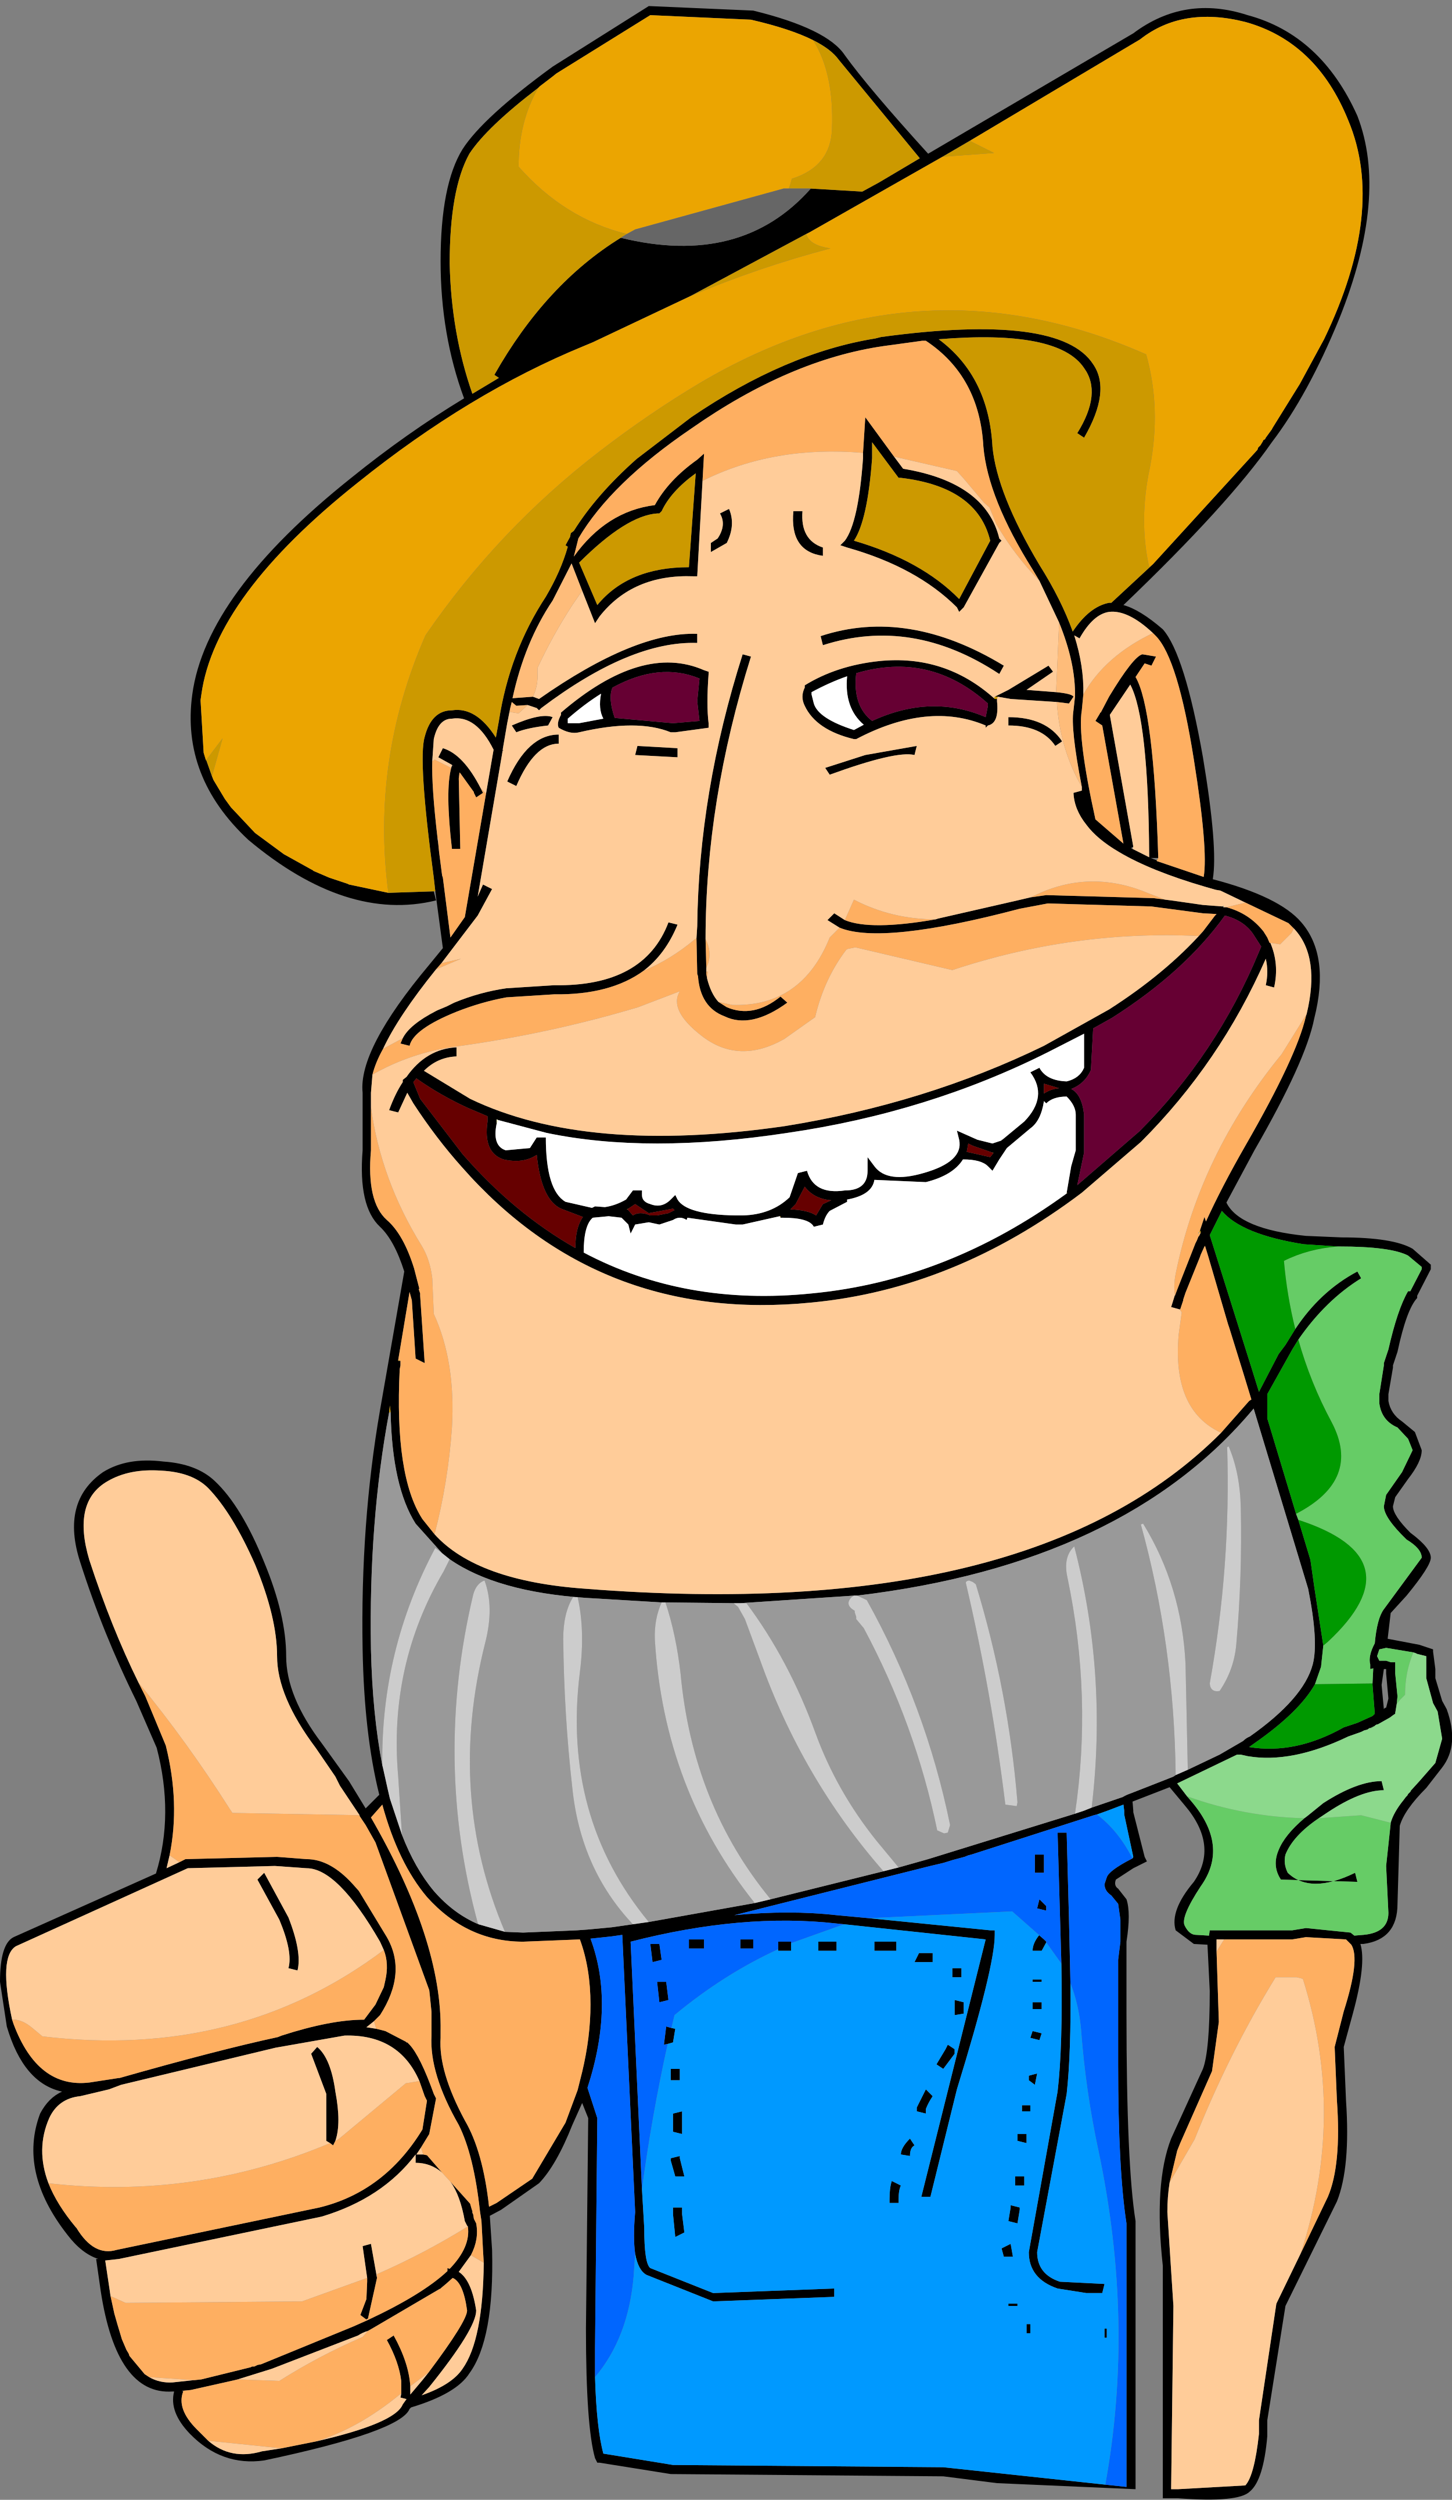 <?xml version="1.0" encoding="UTF-8" standalone="no"?>
<svg xmlns:xlink="http://www.w3.org/1999/xlink" height="165.05px" width="95.9px" xmlns="http://www.w3.org/2000/svg">
  <rect width="100%" height="100%" fill="#808080" stroke="none"/>
  <g transform="matrix(1.0, 0.0, 0.0, 1.0, -6.0, -3.35)">
    <path d="M82.15 40.6 L89.05 33.05 89.1 32.9 89.25 32.75 89.4 32.5 89.45 32.4 89.55 32.35 89.6 32.25 90.0 31.7 90.05 31.6 91.85 28.7 93.45 25.75 Q97.55 17.25 95.05 11.3 92.95 6.1 88.25 4.8 84.1 3.75 81.3 5.95 L70.05 12.65 68.25 13.7 59.45 18.7 59.25 18.8 51.6 22.9 45.15 25.95 44.55 26.2 Q37.0 29.3 29.65 35.2 20.2 42.7 19.3 49.2 L19.25 49.55 19.25 49.65 19.45 53.05 20.0 54.6 20.1 54.85 20.85 56.1 21.25 56.65 22.8 58.3 22.85 58.35 24.75 59.75 26.55 60.75 26.65 60.8 26.7 60.85 27.75 61.3 28.95 61.7 29.05 61.75 31.65 62.3 34.65 62.2 34.8 62.8 Q28.9 64.25 22.4 58.8 17.95 54.65 18.7 49.2 19.6 42.55 29.2 34.9 32.85 31.95 36.65 29.65 35.1 25.45 35.1 20.6 35.1 15.55 36.55 13.2 37.9 11.1 42.5 7.75 L48.85 3.75 55.75 4.05 Q60.65 5.25 61.8 7.0 63.35 9.15 67.3 13.5 L80.85 5.55 Q84.25 3.0 88.4 4.35 93.25 5.65 95.65 11.0 97.7 16.3 94.45 24.4 92.4 29.4 90.0 32.55 87.15 36.65 80.2 43.3 81.3 43.6 82.8 44.9 84.25 46.55 85.45 53.35 86.45 59.35 86.1 61.4 90.5 62.55 91.95 64.25 93.85 66.45 92.8 70.6 92.25 73.4 88.85 79.3 L87.0 82.75 Q87.85 84.5 92.25 84.95 L94.6 85.05 Q98.0 85.05 99.3 85.8 L100.5 86.85 100.5 87.15 99.6 88.9 99.6 89.05 Q98.9 89.8 98.3 92.6 L98.0 93.5 98.0 93.65 97.7 95.4 97.7 95.85 Q97.85 96.7 98.6 97.2 L99.45 97.9 99.9 99.1 Q99.9 99.85 99.0 101.0 L98.15 102.2 98.0 102.8 Q98.0 103.4 99.15 104.55 100.5 105.55 100.5 106.2 100.5 106.75 98.9 108.7 L97.85 109.85 97.65 111.55 99.75 111.95 100.65 112.25 100.65 112.4 100.8 113.55 100.8 114.15 101.25 115.65 101.55 116.2 Q102.4 118.55 101.25 120.05 L100.2 121.4 Q98.75 122.85 98.45 123.9 L98.3 129.05 Q98.3 131.4 96.05 131.7 L95.85 131.7 Q96.25 133.0 95.35 136.3 L94.75 138.5 94.9 142.05 Q95.2 146.45 94.3 148.7 L90.9 155.6 89.7 163.15 89.7 164.2 Q89.45 167.1 88.55 167.85 87.8 168.6 83.8 168.3 L82.8 168.3 82.8 152.95 Q82.2 147.5 83.35 144.55 L85.45 139.95 Q85.9 138.75 85.9 134.8 L85.75 131.75 84.85 131.7 83.65 130.8 Q83.25 129.5 84.85 127.6 86.5 125.2 84.25 122.55 L83.25 121.35 80.8 122.3 80.85 122.9 80.85 123.0 81.6 125.95 81.75 126.25 80.85 126.7 79.7 127.45 Q79.55 127.85 79.85 128.05 L80.4 128.75 Q80.7 129.65 80.4 131.55 L80.4 136.3 Q80.4 146.3 81.0 150.0 L81.0 167.7 71.85 167.3 68.3 166.85 50.3 166.7 45.6 165.95 45.45 165.95 45.3 165.65 Q44.7 163.55 44.7 157.1 L44.85 143.2 44.45 142.2 43.8 143.65 Q42.75 146.3 41.6 147.5 L39.1 149.25 38.35 149.65 38.5 151.9 Q38.65 157.8 37.0 160.05 36.15 161.4 33.15 162.3 L33.05 162.4 Q32.45 163.9 23.45 165.8 20.65 166.2 18.55 164.05 17.15 162.6 17.5 161.25 L17.4 161.25 Q13.7 161.5 12.65 154.6 L12.35 152.5 12.5 152.5 Q11.4 152.15 10.45 150.9 7.2 146.75 8.65 142.9 9.2 141.85 10.1 141.45 7.55 140.9 6.45 137.15 L6.0 134.2 Q6.0 131.7 6.9 131.25 L16.3 127.05 Q17.5 123.15 16.35 118.75 L15.0 115.65 Q12.8 111.2 11.3 106.5 10.0 102.5 12.8 100.55 14.4 99.55 16.8 99.85 19.0 100.0 20.2 101.15 21.95 102.8 23.45 106.5 24.9 110.0 24.9 112.7 24.9 115.35 27.25 118.45 L29.05 120.95 30.15 122.75 31.05 121.85 Q30.05 117.85 29.95 112.25 29.8 103.95 31.1 96.45 L32.7 87.3 Q32.05 85.25 31.1 84.35 29.65 83.0 29.95 79.3 L29.95 75.5 Q29.65 72.65 34.35 67.05 L35.25 65.95 34.75 62.2 34.65 61.3 Q33.6 53.5 34.05 52.0 34.5 50.25 35.85 50.25 37.45 50.0 38.75 52.05 L38.95 50.95 Q39.65 46.4 42.05 42.75 43.05 41.05 43.5 39.45 L43.35 39.35 43.65 38.8 43.7 38.55 43.9 38.4 Q45.4 36.0 48.05 33.65 L51.65 30.9 Q57.9 26.65 63.8 25.7 L64.2 25.6 Q76.0 24.0 78.2 27.4 79.4 29.15 77.6 32.25 L77.15 31.95 Q78.8 29.3 77.6 27.65 75.9 25.1 68.0 25.75 71.3 28.2 71.55 32.85 71.85 35.95 74.65 40.65 76.1 42.95 76.85 45.05 77.95 43.4 79.25 43.15 L79.4 43.15 82.15 40.6 M82.4 60.2 L85.5 61.25 Q85.8 59.45 84.85 53.5 83.8 46.85 82.35 45.35 L82.15 45.15 Q80.5 43.6 79.25 43.75 78.2 43.9 77.3 45.5 L76.95 45.3 Q77.6 47.35 77.55 49.2 L77.45 50.25 Q77.15 52.0 78.35 57.45 L80.2 59.05 78.8 51.25 78.35 50.95 78.65 50.45 78.65 50.4 78.7 50.4 79.25 49.35 Q80.85 46.7 81.45 46.55 L82.35 46.7 82.05 47.3 81.6 47.15 81.0 48.05 Q82.2 50.1 82.5 60.0 L82.0 60.0 82.4 60.15 82.4 60.2 M87.0 63.25 Q88.5 63.65 89.45 64.85 L89.7 65.25 89.85 65.6 89.9 65.6 Q90.5 67.0 90.15 68.55 L89.6 68.4 Q89.8 67.5 89.6 66.65 86.6 73.5 81.35 78.75 L77.45 82.1 Q69.05 88.45 59.6 89.35 45.6 90.75 36.5 80.4 34.8 78.5 33.3 76.2 L32.9 75.5 32.3 76.8 31.7 76.65 Q32.1 75.55 32.6 74.8 L32.6 74.65 32.85 74.45 Q34.15 72.6 36.15 72.5 L36.15 73.1 Q34.9 73.15 34.0 74.05 L37.05 75.9 Q44.75 79.6 57.85 77.7 67.15 76.2 74.95 72.4 L79.25 70.0 Q83.0 67.6 85.45 64.85 L86.25 63.8 86.35 63.7 85.45 63.65 82.05 63.2 75.2 63.0 73.35 63.35 Q64.25 65.75 61.45 64.6 L60.65 64.1 61.1 63.65 61.8 64.1 Q63.5 64.8 67.8 64.05 L67.95 64.0 73.2 62.8 74.05 62.6 75.1 62.45 82.2 62.65 83.35 62.8 85.45 63.1 86.75 63.2 86.8 63.2 86.8 63.25 87.0 63.25 M91.1 64.3 L87.85 62.75 86.6 62.15 86.3 62.1 85.6 61.9 Q82.0 60.85 79.9 59.6 78.45 58.75 77.75 57.8 76.95 56.8 76.9 55.7 L77.45 55.55 77.45 55.5 77.45 55.3 Q76.7 51.45 76.9 50.25 L77.0 49.35 Q77.05 47.15 75.95 44.45 L74.65 41.7 74.2 40.95 Q71.25 36.25 70.95 32.85 70.7 28.2 67.15 25.85 L66.9 25.85 65.45 26.05 64.35 26.2 Q58.15 27.1 51.65 31.65 46.35 35.25 44.2 38.9 L43.9 40.1 Q46.05 37.1 49.25 36.7 50.15 35.05 52.05 33.7 L52.5 33.3 52.4 35.1 52.05 41.4 51.8 41.4 Q47.8 41.25 45.6 44.05 L45.3 44.5 44.45 42.35 43.75 40.55 42.5 43.0 Q40.65 45.75 39.85 49.45 L41.2 49.35 41.6 49.5 Q47.95 45.05 52.05 45.2 L52.05 45.8 Q47.65 45.65 41.75 50.1 L41.6 50.25 41.45 50.1 40.85 49.9 40.1 49.95 39.8 49.7 39.7 50.1 39.5 51.1 39.2 52.85 39.25 52.9 39.2 52.9 37.55 62.55 37.9 61.75 38.5 62.05 37.55 63.8 35.15 66.95 34.8 67.35 Q32.3 70.45 31.3 72.6 30.8 73.5 30.6 74.3 L30.5 75.5 30.5 76.45 30.5 79.3 Q30.2 82.7 31.55 83.9 32.65 84.85 33.35 87.1 L33.7 88.45 33.65 88.45 33.75 88.75 33.75 88.9 34.05 93.35 33.45 93.05 33.2 89.2 33.05 88.65 32.3 93.15 32.3 93.2 32.45 93.2 32.45 93.5 32.4 93.75 Q32.05 100.8 33.9 103.65 L34.7 104.65 Q37.5 107.75 44.7 108.25 74.1 110.55 86.65 97.95 L88.5 95.85 88.65 95.75 88.1 93.95 87.2 91.05 87.1 90.75 85.8 86.3 85.6 85.65 85.6 85.6 85.55 85.65 85.3 86.2 85.25 86.35 84.3 88.7 84.15 89.15 84.15 89.2 83.95 89.8 83.9 89.8 83.35 89.65 83.6 88.85 83.6 88.9 83.75 88.5 84.95 85.45 85.05 85.25 85.15 85.0 85.2 84.95 85.25 84.85 85.3 84.75 85.3 84.65 85.25 84.6 85.55 83.7 85.65 84.0 Q86.7 81.7 88.25 79.0 91.65 73.1 92.25 70.45 L92.3 70.3 Q93.2 66.55 91.5 64.7 L91.1 64.3 M75.8 49.7 L72.75 49.5 71.9 49.35 71.7 49.35 72.6 48.9 75.25 47.3 75.55 47.7 73.8 48.9 75.75 49.05 Q76.8 49.15 76.9 49.35 L76.6 49.8 75.8 49.7 M71.85 49.5 L71.85 49.65 Q72.0 51.1 71.25 51.25 L71.1 51.4 71.1 51.25 Q67.3 49.65 62.55 52.15 L62.4 52.15 Q59.9 51.55 59.15 49.95 58.85 49.35 59.15 48.75 L59.15 48.6 Q61.25 47.3 64.05 47.0 68.4 46.55 71.65 49.45 L71.7 49.5 71.85 49.5 M65.05 33.5 L65.65 34.3 Q71.1 35.2 72.0 38.9 L72.15 39.05 72.0 39.2 69.65 43.45 69.35 43.75 69.2 43.45 Q66.55 40.8 61.95 39.5 L61.5 39.35 61.8 39.05 Q62.7 37.85 63.0 33.6 L63.0 33.25 63.15 30.9 65.05 33.5 M32.6 71.9 Q33.05 71.0 34.8 70.1 L34.9 70.05 35.5 69.8 35.9 69.6 36.0 69.55 Q37.7 68.85 39.45 68.6 L42.6 68.4 Q48.55 68.5 50.15 64.25 L50.75 64.4 Q49.95 66.35 48.5 67.45 46.3 69.05 42.6 69.0 L39.45 69.2 Q37.8 69.5 36.15 70.15 33.3 71.3 33.05 72.4 L32.45 72.25 32.6 71.9 M52.0 65.3 L52.05 64.5 Q52.15 55.65 55.05 46.55 L55.6 46.7 Q52.6 56.25 52.6 65.35 L52.65 67.25 52.65 67.5 52.65 67.65 52.7 67.95 Q52.95 68.95 53.45 69.5 L54.0 69.85 Q55.75 70.6 57.55 69.15 L58.0 69.55 Q55.6 71.3 53.85 70.45 52.25 69.85 52.1 67.8 L52.05 67.65 52.0 65.3 M89.3 65.85 L88.85 65.15 Q88.25 64.15 86.9 63.8 84.25 67.5 79.45 70.55 L78.2 71.25 78.05 74.0 Q77.65 74.9 76.75 75.25 77.45 75.6 77.6 76.95 L77.6 79.45 77.15 81.6 81.25 78.05 Q86.35 72.95 89.15 66.2 L89.3 65.85 M96.65 114.5 L96.7 113.5 96.5 113.55 96.5 113.25 Q96.35 112.7 96.8 111.85 96.95 110.2 97.4 109.6 L99.9 106.2 Q99.9 105.6 98.9 105.0 97.4 103.55 97.4 102.8 L97.55 102.05 98.6 100.55 99.3 99.1 99.0 98.35 98.3 97.6 Q97.25 97.15 97.1 96.0 L97.1 95.4 97.4 93.5 97.4 93.35 97.7 92.45 Q98.3 89.8 99.0 88.6 L99.15 88.6 99.9 87.15 99.9 87.0 99.0 86.25 Q97.85 85.65 94.45 85.65 L94.35 85.65 92.1 85.5 Q88.0 84.85 86.7 83.3 L85.9 84.9 88.7 93.8 89.15 95.25 90.45 92.75 90.9 92.15 91.55 91.1 Q93.2 88.6 95.65 87.3 L95.9 87.75 Q93.55 89.2 91.75 91.8 L91.35 92.45 89.7 95.4 89.7 96.45 89.7 97.0 91.6 103.3 91.75 103.7 92.55 106.35 92.8 108.1 93.4 112.0 93.25 113.4 92.85 114.55 Q91.8 116.4 88.85 118.45 L88.5 118.7 Q91.55 119.2 94.75 117.4 L95.65 117.1 96.65 116.65 96.8 116.5 96.65 114.6 96.65 114.5 M59.55 15.8 L62.95 16.0 64.05 15.4 66.75 13.8 61.4 7.3 Q60.9 6.6 59.7 6.0 58.2 5.25 55.6 4.65 L48.95 4.35 42.75 8.2 42.5 8.4 41.65 9.05 41.55 9.15 Q38.15 11.75 37.0 13.5 35.7 15.85 35.7 20.75 35.8 25.35 37.2 29.35 L38.95 28.3 38.65 28.1 Q42.05 22.1 47.0 19.05 54.95 21.0 59.55 15.8 M58.4 37.1 L59.0 37.1 Q58.85 39.0 60.35 39.5 L60.35 40.05 Q58.15 39.75 58.4 37.1 M49.55 37.25 L49.4 37.25 Q47.35 37.4 44.25 40.5 L45.45 43.3 Q47.5 40.8 51.5 40.8 L51.95 34.6 Q50.3 35.8 49.7 37.1 L49.55 37.25 M46.45 48.75 L46.4 48.75 46.45 48.75 Q46.15 49.45 46.6 50.75 L50.45 51.1 52.2 50.95 52.05 49.65 52.2 48.15 Q49.55 47.05 46.45 48.75 M60.35 45.95 L60.2 45.35 Q65.95 43.45 72.3 47.3 L72.0 47.85 Q66.25 44.05 60.35 45.95 M52.8 47.7 L52.8 47.85 Q52.65 49.9 52.8 51.1 L52.8 51.4 50.6 51.7 50.3 51.7 Q48.1 50.8 44.25 51.7 43.65 51.85 42.9 51.4 42.75 51.1 43.05 50.55 L43.05 50.4 Q48.4 45.8 52.5 47.6 L52.8 47.7 M52.95 39.2 L53.4 38.9 Q54.0 38.0 53.55 37.25 L54.15 36.95 Q54.6 38.0 54.0 39.2 L52.95 39.8 52.95 39.2 M59.6 49.05 L59.6 49.2 59.75 49.8 Q60.05 50.8 62.4 51.55 L63.05 51.2 Q61.75 50.1 61.95 48.0 60.8 48.4 59.6 49.05 M65.35 34.9 L63.6 32.55 63.6 33.6 Q63.3 37.7 62.4 39.05 66.85 40.35 69.35 42.9 L71.4 39.05 Q70.55 35.5 65.5 34.9 L65.35 34.9 M40.1 51.7 L39.8 51.25 Q41.75 50.4 42.5 50.7 L42.2 51.25 Q40.85 51.4 40.1 51.7 M35.85 53.9 L35.95 53.95 35.85 53.85 34.95 53.35 35.25 52.75 Q36.6 53.15 37.75 55.4 L37.9 55.7 37.45 56.0 37.35 55.8 37.3 55.7 37.3 55.65 36.4 54.4 36.35 54.35 36.3 54.75 36.4 59.4 35.85 59.4 Q35.4 55.55 35.8 54.05 L35.85 53.9 M38.1 55.75 L38.6 52.85 Q37.45 50.55 35.85 50.8 34.95 50.8 34.65 52.15 L34.55 53.6 Q34.5 55.3 34.9 58.7 L34.95 59.1 35.0 59.6 35.2 61.15 35.25 61.3 35.75 65.25 36.7 63.9 38.1 55.75 M40.1 55.25 L39.5 54.95 Q40.85 51.85 42.9 51.85 L42.9 52.45 Q41.3 52.45 40.1 55.25 M38.9 77.3 L38.8 77.25 38.8 77.55 Q38.5 79.0 39.4 79.3 L41.0 79.15 41.45 78.45 42.05 78.45 Q42.05 81.95 43.35 82.7 L45.1 83.1 45.3 83.0 45.95 83.05 Q46.65 82.95 47.35 82.55 L47.8 81.95 48.4 81.95 48.4 82.25 Q48.4 82.7 48.95 82.85 49.7 83.15 50.3 82.55 L50.6 82.25 50.75 82.55 Q51.35 83.55 54.6 83.6 L55.05 83.6 Q56.95 83.55 58.15 82.4 L58.7 80.8 59.3 80.65 Q59.75 82.25 61.8 81.95 63.3 81.95 63.3 80.65 L63.3 79.75 63.75 80.35 Q64.6 81.5 67.0 80.8 69.65 80.05 69.35 78.6 L69.2 78.0 70.55 78.6 71.55 78.85 72.15 78.65 72.15 78.6 72.2 78.6 73.65 77.4 Q75.25 75.75 74.05 74.15 L74.65 73.85 Q75.1 74.7 76.45 74.75 77.3 74.55 77.6 73.85 L77.6 71.6 75.25 72.8 Q67.3 76.8 58.0 78.15 48.8 79.55 42.1 78.15 L38.9 77.3 M38.2 77.4 L38.2 77.05 36.9 76.5 Q35.05 75.65 33.5 74.55 L33.3 74.8 33.75 75.9 36.55 79.55 Q39.95 83.45 44.0 85.75 44.0 84.4 44.5 83.7 L43.05 83.15 Q41.75 82.55 41.45 79.6 40.55 80.2 39.25 79.9 37.9 79.45 38.2 77.4 M31.8 96.6 L31.75 96.15 31.7 96.6 Q30.35 103.8 30.5 112.25 30.6 116.55 31.25 119.9 L31.3 120.1 31.6 121.45 31.75 122.1 32.55 124.5 Q33.4 126.7 34.65 128.2 35.95 129.7 37.6 130.4 L39.35 130.9 40.55 130.95 44.1 130.8 44.8 130.75 46.4 130.6 47.8 130.4 48.85 130.25 55.85 129.0 56.9 128.75 64.35 126.9 65.35 126.65 67.3 126.1 77.0 123.1 77.6 122.9 78.1 122.7 80.15 122.0 Q80.4 121.85 80.7 121.75 L83.0 120.85 83.5 120.65 83.65 120.55 84.45 120.2 86.55 119.2 88.1 118.3 Q88.3 118.1 88.55 118.0 92.1 115.5 92.7 113.25 93.1 111.75 92.4 108.25 L88.8 96.35 Q80.25 106.6 62.6 108.7 L62.4 108.7 54.9 109.2 54.45 109.2 49.95 109.15 49.7 109.15 44.7 108.85 Q38.8 108.45 35.7 106.3 L35.2 105.9 33.45 103.95 Q31.9 101.5 31.8 96.6 M71.1 50.7 L71.25 49.95 71.25 49.8 Q67.4 46.35 62.55 47.8 62.3 49.95 63.6 50.95 67.5 49.15 71.1 50.7 M72.6 51.25 L72.6 50.7 Q75.1 50.7 76.15 52.3 L75.7 52.6 Q74.8 51.25 72.6 51.25 M80.85 59.25 L80.7 59.35 80.8 59.4 81.9 59.95 Q81.85 50.8 80.65 48.55 L79.3 50.55 80.85 59.25 M63.15 53.2 L66.55 52.6 66.4 53.2 Q65.2 52.9 60.8 54.5 L60.5 54.05 63.15 53.2 M50.75 52.75 L50.75 53.35 47.95 53.2 48.1 52.6 50.75 52.75 M43.5 51.1 L44.25 51.1 45.85 50.8 Q45.5 50.15 45.7 49.15 44.65 49.8 43.5 50.8 L43.5 51.1 M57.5 83.65 L55.05 84.2 54.6 84.2 51.4 83.75 51.35 83.9 Q50.9 83.6 50.45 83.9 L49.55 84.2 48.85 84.05 47.95 84.2 47.65 84.8 47.5 84.2 47.05 83.75 46.2 83.65 45.15 83.75 Q44.55 84.25 44.55 86.05 51.25 89.6 59.6 88.75 68.55 87.9 76.45 82.15 L76.5 82.1 76.45 82.1 76.75 80.35 77.05 79.3 77.05 76.95 Q77.05 76.35 76.45 75.75 75.55 75.75 75.1 76.2 L74.95 76.05 Q74.75 77.35 74.05 77.85 L72.5 79.15 72.0 79.9 71.55 80.65 71.25 80.35 Q70.8 79.9 69.6 79.9 68.95 80.95 67.15 81.4 L63.75 81.25 Q63.6 82.25 61.95 82.55 L61.95 82.7 60.8 83.3 Q60.5 83.6 60.35 84.2 L59.75 84.35 Q59.45 83.75 57.7 83.75 L57.55 83.75 57.55 83.65 57.5 83.65 M59.15 81.7 L58.55 82.85 58.2 83.2 Q59.4 83.25 59.9 83.6 L60.35 82.85 60.9 82.6 Q59.75 82.5 59.15 81.7 M47.45 83.2 L47.8 83.6 Q48.25 83.3 48.95 83.6 L49.4 83.6 50.15 83.45 50.55 83.25 50.45 83.15 48.85 83.45 47.95 82.85 47.5 83.15 47.4 83.2 47.45 83.2 M74.95 74.9 L74.95 75.2 74.95 75.55 Q75.4 75.25 75.95 75.2 L74.95 74.9 M71.55 79.45 L70.25 79.0 69.95 78.85 69.85 79.4 71.4 79.75 71.6 79.5 71.6 79.45 71.55 79.45 M78.45 123.15 L78.25 123.2 70.15 125.8 69.95 125.85 69.7 125.95 68.95 126.15 68.3 126.35 67.45 126.55 54.5 129.8 Q58.15 129.45 61.25 129.8 L63.4 130.0 71.4 130.8 71.7 130.8 71.7 131.1 Q71.7 133.2 69.2 141.3 L67.45 148.4 66.85 148.4 71.1 131.4 61.75 130.4 61.25 130.35 Q55.05 129.65 47.65 131.55 L48.4 147.9 48.55 150.45 Q48.55 152.8 48.95 153.1 L53.1 154.75 61.1 154.45 61.1 155.0 53.1 155.3 48.7 153.55 Q48.15 153.25 47.95 152.15 47.8 151.1 47.95 149.4 L47.1 131.1 46.4 131.2 45.0 131.35 Q46.6 135.65 44.8 141.2 L45.45 143.2 45.3 158.4 45.3 160.3 Q45.4 163.7 45.85 165.35 L50.45 166.1 68.3 166.25 79.0 167.4 80.4 167.55 80.4 150.15 Q79.85 146.6 79.85 139.65 L79.85 132.75 80.0 131.55 80.0 130.1 79.85 129.05 79.4 128.5 Q78.95 128.2 78.95 127.75 L79.1 127.3 Q79.25 126.85 80.7 126.1 L80.8 126.05 80.85 125.95 80.25 123.15 80.25 122.9 80.2 122.5 79.15 122.9 78.45 123.15 M74.95 131.4 L75.1 131.55 75.1 131.6 74.8 132.15 74.2 132.15 Q74.2 131.65 74.65 131.1 L74.95 131.4 M76.1 133.0 L75.85 124.35 76.45 124.35 76.6 129.95 76.7 134.3 Q76.75 138.9 76.45 141.6 L74.5 152.05 Q74.5 153.5 76.0 154.0 L78.95 154.15 78.8 154.75 77.75 154.75 75.85 154.45 Q73.95 153.8 73.95 152.05 L75.85 141.45 Q76.2 138.5 76.1 133.0 M51.5 132.0 L51.5 131.4 52.5 131.4 52.5 132.0 51.5 132.0 M54.9 132.0 L54.9 131.4 55.75 131.4 55.75 132.0 54.9 132.0 M60.05 132.15 L60.05 131.55 61.25 131.55 61.25 132.15 60.05 132.15 M57.4 132.05 L57.4 131.55 58.25 131.55 58.25 131.65 58.25 132.15 57.4 132.15 57.4 132.05 M50.1 138.3 L49.85 138.35 50.0 137.15 50.35 137.25 50.6 137.3 50.45 138.2 50.1 138.3 M44.3 131.4 L40.55 131.55 Q36.85 131.55 34.2 128.6 32.3 126.35 31.25 122.5 L30.5 123.35 Q35.2 131.5 35.1 137.45 L35.1 137.9 Q34.95 140.1 36.7 143.35 37.9 145.4 38.3 149.05 L38.8 148.8 41.15 147.2 43.35 143.5 44.15 141.35 44.45 140.15 Q45.0 137.85 45.0 135.7 45.0 133.3 44.3 131.4 M49.1 132.9 L48.95 131.7 49.55 131.7 49.7 132.75 49.1 132.9 M49.4 134.2 L50.0 134.2 50.15 135.4 49.55 135.55 49.4 134.2 M50.45 144.1 L50.45 142.9 51.05 142.75 51.05 144.25 50.45 144.1 M50.3 146.0 L50.3 145.85 50.9 145.7 50.9 145.85 51.2 147.05 50.6 147.05 50.3 146.0 M50.3 140.7 L50.3 139.95 50.9 139.95 50.9 140.7 50.3 140.7 M74.5 129.35 L74.65 128.75 75.1 129.2 75.1 129.5 74.5 129.35 M74.35 125.8 L74.95 125.8 74.95 127.0 74.35 127.0 74.35 125.8 M73.05 147.65 L73.05 147.05 73.65 147.05 73.65 147.65 73.05 147.65 M73.8 144.25 L73.8 144.85 73.2 144.7 73.2 144.25 73.8 144.25 M73.5 142.75 L73.5 142.35 74.05 142.35 74.05 142.75 73.5 142.75 M74.35 141.0 L73.95 140.7 73.95 140.4 74.5 140.25 74.35 141.0 M74.05 137.9 L74.2 137.45 74.8 137.6 74.65 138.05 74.05 137.9 M66.1 144.55 L66.4 145.0 Q66.1 145.15 66.1 145.7 L65.5 145.6 Q65.5 145.15 66.1 144.55 M64.9 147.35 L65.5 147.65 Q65.35 147.95 65.35 148.55 L65.35 148.8 64.75 148.8 64.75 148.55 Q64.75 147.8 64.9 147.35 M67.15 141.3 L67.6 141.75 Q67.3 142.2 67.15 142.6 L67.15 142.9 66.55 142.75 66.55 142.5 67.15 141.3 M68.3 139.95 L67.85 139.65 68.45 138.65 68.6 138.35 69.05 138.65 69.05 138.95 68.3 139.95 M68.9 133.3 L69.5 133.3 69.5 133.9 68.9 133.9 68.9 133.3 M69.05 135.4 L69.65 135.55 69.65 136.3 69.05 136.4 69.05 135.4 M66.4 132.9 L66.7 132.3 67.6 132.3 67.6 132.9 66.4 132.9 M63.75 132.15 L63.75 131.55 65.2 131.55 65.2 132.15 63.75 132.15 M74.2 136.0 L74.2 135.55 74.8 135.55 74.8 136.0 74.2 136.0 M74.8 134.05 L74.8 134.2 74.2 134.2 74.2 134.05 74.8 134.05 M29.75 123.2 L28.45 121.25 28.15 120.65 26.85 118.75 Q24.3 115.35 24.3 112.7 24.3 110.15 22.85 106.65 21.35 103.25 19.75 101.6 18.7 100.55 16.65 100.45 14.55 100.3 13.1 101.15 10.75 102.5 11.9 106.35 13.35 110.8 15.15 114.45 L15.6 115.35 16.95 118.6 Q17.9 122.4 17.2 125.85 L17.0 126.7 17.85 126.3 18.25 126.1 24.3 125.95 26.25 126.1 Q27.8 126.1 29.3 127.75 L29.7 128.2 31.55 131.25 Q32.9 133.6 31.1 136.4 L30.7 136.8 30.2 137.2 30.85 137.3 31.45 137.45 32.8 138.15 32.85 138.2 32.9 138.2 32.95 138.25 33.05 138.35 Q33.75 139.1 34.65 141.6 L34.8 141.9 34.35 144.25 33.8 145.15 33.5 145.6 33.95 145.6 34.2 145.65 35.2 146.8 Q34.45 146.15 33.45 146.15 L33.45 145.6 Q31.25 148.5 27.25 149.7 L13.85 152.5 12.95 152.6 13.25 154.6 13.3 154.95 13.55 156.1 13.75 156.8 14.05 157.8 14.35 158.5 14.5 158.75 14.55 158.9 15.55 160.1 15.85 160.3 Q16.55 160.7 17.4 160.65 L18.8 160.5 18.85 160.5 19.3 160.45 22.55 159.65 22.65 159.6 22.8 159.6 23.0 159.5 23.25 159.45 29.35 156.95 30.25 156.55 Q33.9 154.85 35.55 153.3 L35.55 153.1 35.7 153.15 Q37.1 151.7 36.9 150.35 L36.85 150.3 36.7 150.0 Q36.4 148.3 35.75 147.4 L37.05 148.85 37.15 149.2 37.2 149.35 37.2 149.45 37.25 149.55 37.3 149.85 37.45 150.15 Q37.65 151.2 37.1 152.25 L36.3 153.35 Q37.15 153.9 37.45 155.9 37.45 157.1 34.35 160.95 L33.85 161.5 Q35.85 160.8 36.55 159.75 37.9 157.85 37.95 152.75 L37.9 151.9 37.8 150.0 37.7 149.35 Q37.3 145.65 36.3 143.65 34.35 140.25 34.5 137.75 L34.5 137.45 34.5 136.2 34.4 135.2 34.35 134.75 30.8 125.0 30.15 123.85 29.75 123.25 29.75 123.2 M6.8 136.7 L6.9 137.0 Q8.5 141.25 11.9 140.85 L13.85 140.55 13.9 140.55 Q20.4 138.7 24.35 137.85 L24.6 137.75 Q27.85 136.7 30.05 136.7 L30.8 135.7 31.35 134.55 31.45 134.1 Q31.7 133.0 31.35 132.1 L31.1 131.55 Q28.3 126.7 26.25 126.7 L24.15 126.55 18.4 126.7 7.05 131.85 Q5.9 132.55 6.8 136.7 M33.7 140.75 Q32.35 137.65 28.75 137.75 L24.2 138.55 14.0 141.0 13.2 141.3 11.3 141.75 Q9.85 141.9 9.25 143.2 8.35 145.25 9.2 147.5 9.75 148.9 11.0 150.4 L11.05 150.45 Q12.2 152.35 13.7 151.9 L27.1 149.1 Q31.4 148.05 33.9 143.95 L34.2 142.05 34.05 141.75 33.7 140.75 M27.8 144.85 L27.55 144.7 27.55 141.6 26.55 138.95 26.95 138.5 Q27.85 139.25 28.15 141.45 28.55 143.55 28.15 144.7 L28.0 145.0 27.8 144.85 M23.0 127.45 L23.45 127.0 25.05 129.95 Q25.95 132.25 25.65 133.45 L25.05 133.3 Q25.35 132.25 24.45 130.1 L23.0 127.45 M30.25 153.75 L29.95 151.65 30.5 151.5 30.9 153.75 30.3 156.45 30.25 156.45 30.2 156.5 29.8 156.2 30.2 155.15 30.25 154.0 30.25 153.75 M34.3 160.0 Q36.85 156.6 36.85 155.9 36.6 154.05 35.9 153.75 L35.45 154.15 35.15 154.4 35.1 154.45 35.0 154.5 30.65 157.05 30.3 157.25 Q29.95 157.35 29.65 157.55 L23.95 159.75 21.7 160.45 21.5 160.5 18.6 161.15 18.1 161.2 18.0 161.2 18.1 161.25 Q17.65 162.4 19.0 163.75 L19.75 164.5 Q21.25 165.8 23.3 165.2 L24.6 165.0 26.85 164.55 Q32.1 163.35 32.6 162.1 L32.85 161.75 32.45 161.65 32.5 161.4 32.5 160.55 Q32.35 159.3 31.55 157.85 L32.0 157.55 Q33.0 159.35 33.1 160.9 L33.1 161.45 33.9 160.5 34.3 160.0 M51.05 149.1 L51.05 149.55 51.2 150.75 50.6 151.05 50.45 149.55 50.45 149.1 51.05 149.1 M79.1 157.1 L79.1 157.7 78.95 157.7 78.95 157.1 79.1 157.1 M72.6 155.6 L72.6 155.45 73.2 155.45 73.2 155.6 72.6 155.6 M73.8 156.8 L74.05 156.8 74.05 157.4 73.8 157.4 73.8 156.8 M72.3 152.35 L72.15 151.8 72.75 151.5 72.9 152.35 72.3 152.35 M73.35 149.25 L73.2 150.15 72.6 150.0 72.75 149.1 72.75 148.95 73.35 149.1 73.35 149.25 M96.5 117.45 L96.45 117.45 96.3 117.55 96.1 117.6 95.9 117.7 95.05 118.0 Q91.3 119.8 88.4 119.3 L87.95 119.2 87.7 119.2 83.75 121.1 84.4 121.95 84.7 122.3 Q87.2 125.25 85.3 127.9 83.95 129.95 84.25 130.5 84.55 131.1 85.0 131.1 L85.85 131.15 85.9 130.8 91.35 130.8 92.25 130.65 95.2 130.95 95.45 131.15 96.05 131.1 Q97.7 130.95 97.7 129.65 L97.55 126.55 97.85 123.75 97.85 123.7 Q98.05 123.0 98.7 122.2 L98.85 122.0 98.9 121.95 98.95 121.9 99.0 121.8 99.1 121.7 99.15 121.65 99.2 121.55 99.25 121.5 99.75 120.95 100.8 119.75 101.25 118.15 100.95 116.35 100.65 115.8 100.2 114.15 100.2 112.7 99.6 112.55 99.5 112.5 99.35 112.45 97.55 112.15 97.1 112.25 96.95 112.7 97.1 113.0 97.55 113.0 97.85 113.1 98.15 113.1 98.15 113.85 98.3 115.35 98.25 115.85 98.2 116.15 98.15 116.45 98.15 116.5 98.0 116.6 97.8 116.75 97.0 117.2 96.95 117.2 96.85 117.25 96.8 117.3 96.5 117.45 M92.15 123.4 L92.35 123.25 93.4 122.4 Q95.65 120.95 97.25 120.95 L97.4 121.55 Q95.9 121.55 93.7 123.0 L93.1 123.4 Q91.4 124.55 90.9 125.8 90.75 126.4 91.05 127.0 92.55 128.45 95.5 127.0 L95.65 127.6 90.6 127.45 Q90.0 126.55 90.45 125.5 90.85 124.5 92.15 123.4 M97.55 113.85 L97.55 113.55 97.4 113.55 97.25 114.6 97.4 116.2 Q97.45 116.1 97.55 116.1 L97.7 115.5 97.55 113.85 M91.9 152.15 L93.7 148.4 Q94.6 146.3 94.3 142.05 L94.15 138.5 94.75 136.15 Q95.85 132.7 95.25 131.75 L94.9 131.4 92.25 131.25 91.35 131.4 86.85 131.4 86.35 131.4 86.35 132.2 86.5 136.85 86.05 140.1 83.95 144.85 83.75 145.35 83.25 147.45 Q83.1 148.4 83.1 149.4 L83.5 155.6 83.35 167.7 83.8 167.7 88.25 167.45 Q88.85 166.8 89.15 164.05 L89.15 163.15 90.3 155.45 91.9 152.15" fill="#000000" fill-rule="evenodd" stroke="none"/>
    <path d="M70.05 12.65 L81.3 5.95 Q84.1 3.75 88.25 4.8 92.95 6.1 95.05 11.3 97.55 17.25 93.45 25.75 L91.85 28.7 90.05 31.6 90.0 31.7 89.6 32.25 89.55 32.35 89.45 32.4 89.4 32.5 89.25 32.75 89.1 32.9 89.05 33.05 82.15 40.6 81.9 40.8 Q81.2 37.7 81.95 34.2 82.7 30.3 81.7 26.75 66.65 20.1 52.2 28.65 48.85 30.65 45.6 33.15 38.9 38.3 34.1 45.3 30.5 53.55 31.65 62.3 L29.05 61.75 28.95 61.7 27.75 61.3 26.7 60.85 26.65 60.8 26.55 60.75 24.75 59.75 22.85 58.35 22.8 58.3 21.25 56.65 20.85 56.1 20.1 54.85 20.0 54.6 20.7 52.1 19.6 53.55 19.45 53.05 19.25 49.65 19.25 49.55 19.3 49.2 Q20.2 42.7 29.65 35.2 37.0 29.3 44.55 26.2 L45.15 25.95 51.6 22.9 Q56.1 21.0 60.85 19.75 59.45 19.55 59.25 18.8 L59.45 18.7 68.25 13.7 71.65 13.45 70.05 12.65 M41.55 9.15 L41.65 9.05 42.5 8.4 42.75 8.2 48.95 4.35 55.6 4.65 Q58.2 5.25 59.7 6.0 61.1 8.2 60.95 11.9 60.85 14.35 58.3 15.15 L58.2 15.5 58.1 15.8 57.75 15.8 47.95 18.5 47.4 18.8 Q43.3 17.8 40.25 14.35 40.25 11.4 41.55 9.15" fill="#eba501" fill-rule="evenodd" stroke="none"/>
    <path d="M82.15 40.6 L79.4 43.15 79.25 43.15 Q77.95 43.4 76.85 45.05 76.1 42.95 74.65 40.65 71.85 35.95 71.55 32.85 71.3 28.2 68.0 25.75 75.9 25.1 77.6 27.65 78.8 29.3 77.15 31.95 L77.6 32.25 Q79.4 29.15 78.2 27.4 76.0 24.0 64.2 25.6 L63.8 25.7 Q57.9 26.65 51.65 30.9 L48.05 33.65 Q45.4 36.0 43.9 38.4 L43.7 38.55 43.65 38.8 43.35 39.35 43.5 39.45 Q43.05 41.05 42.05 42.75 39.65 46.4 38.95 50.95 L38.75 52.05 Q37.45 50.0 35.85 50.25 34.5 50.25 34.05 52.0 33.6 53.5 34.65 61.3 L34.75 62.2 34.65 62.2 31.65 62.3 Q30.5 53.55 34.1 45.3 38.9 38.3 45.6 33.15 48.85 30.65 52.2 28.65 66.65 20.1 81.7 26.75 82.7 30.3 81.95 34.2 81.2 37.7 81.9 40.8 L82.15 40.6 M20.0 54.6 L19.45 53.05 19.6 53.55 20.7 52.1 20.0 54.6 M51.6 22.9 L59.25 18.8 Q59.45 19.55 60.85 19.75 56.1 21.0 51.6 22.9 M68.25 13.7 L70.05 12.65 71.65 13.45 68.25 13.7 M82.4 60.2 L82.4 60.15 82.5 60.0 82.4 60.2 M71.9 49.35 L71.85 49.5 71.7 49.5 71.65 49.45 71.7 49.35 71.9 49.35 M85.25 84.6 L85.3 84.65 85.3 84.75 85.2 84.7 85.25 84.6 M85.55 85.65 L85.6 85.6 85.6 85.65 85.55 85.65 M59.7 6.0 Q60.9 6.6 61.4 7.3 L66.75 13.8 64.05 15.4 62.95 16.0 59.55 15.8 58.1 15.8 58.2 15.5 58.3 15.15 Q60.85 14.35 60.95 11.9 61.1 8.2 59.7 6.0 M47.0 19.05 Q42.05 22.1 38.65 28.1 L38.95 28.3 37.2 29.35 Q35.8 25.35 35.7 20.75 35.7 15.85 37.0 13.5 38.15 11.75 41.55 9.15 40.25 11.4 40.25 14.35 43.3 17.8 47.4 18.8 L47.0 19.05 M49.55 37.25 L49.7 37.1 Q50.3 35.8 51.95 34.6 L51.5 40.8 Q47.5 40.8 45.45 43.3 L44.25 40.5 Q47.35 37.4 49.4 37.25 L49.55 37.25 M46.45 48.75 L46.4 48.75 46.45 48.75 M65.35 34.9 L65.5 34.9 Q70.55 35.5 71.4 39.05 L69.35 42.9 Q66.85 40.35 62.4 39.05 63.3 37.7 63.6 33.6 L63.6 32.55 65.35 34.9 M76.9 49.35 L77.0 49.35 76.9 49.35 M32.3 93.15 L32.45 93.2 32.3 93.2 32.3 93.15 M31.8 96.6 L31.7 96.6 31.75 96.15 31.8 96.6 M57.5 83.65 L57.55 83.65 57.55 83.75 57.5 83.65 M76.45 82.1 L76.5 82.1 76.45 82.15 76.45 82.1 M47.45 83.2 L47.4 83.2 47.5 83.15 47.45 83.2 M71.55 79.45 L71.6 79.45 71.6 79.5 71.55 79.45" fill="#cc9900" fill-rule="evenodd" stroke="none"/>
    <path d="M82.15 45.15 L82.35 45.35 Q83.8 46.85 84.85 53.5 85.8 59.45 85.5 61.25 L82.4 60.2 82.5 60.0 Q82.2 50.1 81.0 48.05 L81.6 47.15 82.05 47.3 82.35 46.7 81.45 46.55 Q80.85 46.7 79.25 49.35 L78.7 50.4 78.65 50.4 78.65 50.45 78.35 50.95 78.8 51.25 80.2 59.05 78.35 57.45 Q77.15 52.0 77.45 50.25 L77.55 49.2 Q79.0 46.65 82.15 45.15 M87.0 63.25 L88.25 62.95 87.85 62.75 91.1 64.3 91.45 64.65 91.3 64.95 90.55 65.7 89.9 65.6 89.85 65.6 89.7 65.25 89.45 64.85 Q88.5 63.65 87.0 63.25 M74.65 41.7 Q73.0 40.0 71.8 37.95 L71.35 36.85 71.0 36.55 69.65 34.95 69.2 34.45 65.05 33.5 63.15 30.9 63.0 33.25 Q57.1 32.75 52.4 35.1 L52.5 33.3 52.05 33.7 Q50.15 35.05 49.25 36.7 46.05 37.1 43.9 40.1 L44.2 38.9 Q46.35 35.25 51.65 31.65 58.15 27.1 64.35 26.2 L65.45 26.05 66.9 25.85 67.15 25.85 Q70.7 28.2 70.95 32.85 71.25 36.25 74.2 40.95 L74.65 41.7 M35.15 66.95 L36.45 66.65 34.8 67.35 35.15 66.95 M31.3 72.6 L32.6 71.9 32.45 72.25 33.05 72.4 Q33.3 71.3 36.15 70.15 37.8 69.5 39.45 69.2 L42.6 69.0 Q46.3 69.05 48.5 67.45 50.3 66.7 51.85 65.4 L52.0 65.3 52.05 67.65 52.1 67.8 Q52.25 69.85 53.85 70.45 55.6 71.3 58.0 69.55 L57.55 69.15 Q55.75 70.6 54.0 69.85 L53.45 69.5 54.35 69.7 Q58.95 69.85 60.8 65.25 L61.45 64.6 Q64.25 65.75 73.35 63.35 L75.2 63.0 82.05 63.2 85.45 63.65 86.35 63.7 86.25 63.8 85.45 64.85 85.15 65.15 Q76.9 64.75 68.9 67.4 L62.5 65.9 62.0 66.0 61.9 66.05 Q60.45 67.95 59.85 70.45 L59.85 70.5 57.8 71.95 Q54.8 73.65 52.35 71.75 50.15 70.05 50.9 68.8 L48.15 69.85 Q42.3 71.6 36.1 72.45 33.15 72.85 30.6 74.3 30.8 73.5 31.3 72.6 M52.6 65.35 Q53.1 66.35 52.65 67.25 L52.6 65.35 M52.65 67.5 L52.75 67.5 52.7 67.95 52.65 67.65 52.65 67.5 M61.8 64.1 L62.4 62.75 Q64.9 64.05 67.8 64.05 63.5 64.8 61.8 64.1 M74.05 62.6 L74.6 62.35 Q78.15 60.75 81.9 62.35 L82.95 62.75 83.35 62.8 82.2 62.65 75.1 62.45 74.05 62.6 M30.5 76.45 Q31.15 81.25 33.85 85.6 34.4 86.5 34.55 87.75 L34.65 90.1 Q36.1 93.25 35.85 97.6 35.6 101.2 34.7 104.65 L33.9 103.65 Q32.05 100.8 32.4 93.75 L32.45 93.5 32.45 93.2 32.3 93.15 33.05 88.65 33.2 89.2 33.45 93.05 34.05 93.35 33.75 88.9 33.75 88.75 33.65 88.45 33.7 88.45 33.35 87.1 Q32.65 84.85 31.55 83.9 30.2 82.7 30.5 79.3 L30.5 76.45 M86.65 97.95 Q83.4 96.45 83.85 91.45 L84.05 90.0 83.95 89.85 83.9 89.8 83.95 89.8 84.15 89.2 84.15 89.15 84.3 88.7 85.25 86.35 85.3 86.2 85.55 85.65 85.6 85.65 85.8 86.3 87.1 90.75 87.2 91.05 88.1 93.95 88.65 95.75 88.5 95.85 86.65 97.95 M83.6 88.85 Q83.5 88.2 83.65 87.45 85.25 79.55 90.65 72.95 L92.3 70.3 92.25 70.45 Q91.65 73.1 88.25 79.0 86.7 81.7 85.65 84.0 L85.55 83.7 85.25 84.6 85.2 84.7 85.3 84.75 85.25 84.85 85.2 84.95 85.15 85.0 85.05 85.25 84.95 85.45 83.75 88.5 83.6 88.9 83.6 88.85 M85.15 84.8 L85.2 84.7 85.15 84.75 85.15 84.8 M37.75 55.4 L38.1 55.75 36.7 63.9 35.75 65.25 35.25 61.3 35.2 61.15 35.0 59.6 34.95 59.1 34.95 58.7 34.9 58.7 Q34.5 55.3 34.55 53.6 L34.65 53.55 34.7 53.5 35.8 54.05 Q35.4 55.55 35.85 59.4 L36.4 59.4 36.3 54.75 36.35 54.35 36.4 54.4 37.3 55.65 37.3 55.7 37.35 55.8 37.45 56.0 37.9 55.7 37.75 55.4 M44.3 131.4 Q45.0 133.3 45.0 135.7 45.0 137.85 44.45 140.15 L44.15 141.35 43.35 143.5 41.15 147.2 38.8 148.8 38.3 149.05 Q37.9 145.4 36.7 143.35 34.95 140.1 35.1 137.9 L35.1 137.45 Q35.2 131.5 30.5 123.35 L31.25 122.5 Q32.3 126.35 34.2 128.6 36.85 131.55 40.55 131.55 L44.3 131.4 M15.15 114.45 Q18.35 118.35 21.15 122.75 L21.35 123.05 29.75 123.2 29.75 123.25 30.15 123.85 30.8 125.0 34.35 134.75 34.4 135.2 34.5 136.2 34.5 137.45 34.5 137.75 Q34.35 140.25 36.3 143.65 37.3 145.65 37.7 149.35 L37.8 150.0 37.9 151.9 37.95 152.75 37.1 152.25 Q37.65 151.2 37.45 150.15 L37.3 149.85 37.25 149.55 37.2 149.45 37.2 149.35 37.15 149.2 37.05 148.85 35.75 147.4 35.2 146.8 34.2 145.65 33.95 145.6 33.8 145.15 34.35 144.25 34.8 141.9 34.65 141.6 Q33.75 139.1 33.05 138.35 L32.95 138.25 32.9 138.2 32.85 138.2 32.8 138.15 31.45 137.45 30.85 137.3 30.7 136.8 31.1 136.4 Q32.9 133.6 31.55 131.25 L29.7 128.2 29.3 127.75 Q27.8 126.1 26.25 126.1 L24.3 125.95 18.25 126.1 17.85 126.3 17.2 125.85 Q17.9 122.4 16.95 118.6 L15.6 115.35 15.15 114.45 M6.8 136.7 Q7.45 136.65 8.2 137.3 L8.8 137.8 Q21.7 139.35 31.35 132.1 31.7 133.0 31.45 134.1 L31.35 134.55 30.8 135.7 30.05 136.7 Q27.85 136.7 24.6 137.75 L24.35 137.85 Q20.4 138.7 13.9 140.55 L13.85 140.55 11.9 140.85 Q8.5 141.25 6.9 137.0 L6.8 136.7 M33.7 140.75 L34.05 141.75 34.2 142.05 33.9 143.95 Q31.4 148.05 27.1 149.1 L13.7 151.9 Q12.2 152.35 11.05 150.45 L11.0 150.4 Q9.75 148.9 9.2 147.5 18.9 148.6 27.8 144.85 L28.0 145.0 28.15 144.7 28.35 144.6 32.8 140.9 33.7 140.75 M36.9 150.35 Q37.1 151.7 35.7 153.15 L35.55 153.1 35.55 153.3 Q33.9 154.85 30.25 156.55 L29.35 156.95 23.25 159.45 23.0 159.5 22.8 159.6 22.65 159.6 22.55 159.65 19.3 160.45 18.85 160.5 18.8 160.5 15.85 160.3 15.55 160.1 14.55 158.9 14.5 158.75 14.35 158.5 14.05 157.8 13.75 156.8 13.55 156.1 13.3 154.95 14.3 155.4 25.95 155.3 30.25 153.75 30.25 154.0 30.2 155.15 29.8 156.2 30.2 156.5 30.25 156.45 30.3 156.45 30.9 153.75 30.9 153.5 Q34.0 152.15 36.9 150.35 M30.3 157.25 L30.65 157.05 35.0 154.5 35.1 154.45 35.15 154.4 35.45 154.15 35.9 153.75 Q36.6 154.05 36.85 155.9 36.85 156.6 34.3 160.0 L33.1 160.9 Q33.0 159.35 32.0 157.55 L31.55 157.85 Q32.35 159.3 32.5 160.55 L32.5 161.4 32.4 161.45 Q29.65 163.7 26.85 164.55 L24.6 165.0 19.75 164.5 19.0 163.75 Q17.65 162.4 18.1 161.25 L18.1 161.2 18.6 161.15 21.5 160.5 21.7 160.45 24.45 160.55 Q27.05 158.9 29.95 157.65 L30.3 157.25 M86.85 131.4 L91.35 131.4 92.25 131.25 94.9 131.4 95.25 131.75 Q95.85 132.7 94.75 136.15 L94.15 138.5 94.3 142.05 Q94.6 146.3 93.7 148.4 L91.9 152.15 Q94.9 143.05 92.05 134.0 L91.65 133.9 90.25 133.9 Q87.2 138.85 84.9 144.6 L83.25 147.45 83.75 145.35 83.95 144.85 86.05 140.1 86.5 136.85 86.35 132.2 86.85 131.4" fill="#feaf61" fill-rule="evenodd" stroke="none"/>
    <path d="M77.55 49.2 Q77.6 47.35 76.95 45.3 L77.3 45.5 Q78.2 43.9 79.25 43.75 80.5 43.6 82.15 45.15 79.0 46.65 77.55 49.2 M87.85 62.75 L88.25 62.95 87.0 63.25 86.8 63.25 86.8 63.2 86.8 63.15 86.75 63.2 85.45 63.1 83.35 62.8 82.95 62.75 81.9 62.35 Q78.15 60.75 74.6 62.35 L74.05 62.6 73.2 62.8 67.95 64.0 67.8 64.05 Q64.9 64.05 62.4 62.75 L61.8 64.1 61.1 63.65 60.65 64.1 61.45 64.6 60.8 65.25 Q58.95 69.85 54.35 69.7 L53.45 69.5 Q52.95 68.95 52.7 67.95 L52.75 67.5 52.65 67.5 52.65 67.25 Q53.1 66.35 52.6 65.35 52.6 56.25 55.6 46.7 L55.05 46.55 Q52.15 55.65 52.05 64.5 L52.0 65.3 51.85 65.4 Q50.3 66.7 48.5 67.45 49.95 66.35 50.75 64.4 L50.15 64.25 Q48.55 68.5 42.6 68.4 L39.45 68.6 Q37.7 68.85 36.0 69.55 L35.9 69.6 35.5 69.8 34.9 70.05 34.8 70.1 Q33.05 71.0 32.6 71.9 L31.3 72.6 Q32.3 70.45 34.8 67.35 L36.45 66.65 35.15 66.95 37.55 63.8 38.5 62.05 37.9 61.75 37.55 62.55 39.2 52.9 39.25 52.9 39.2 52.85 39.5 51.1 39.7 50.1 39.65 50.35 40.25 50.45 40.85 49.9 41.45 50.1 41.6 50.25 41.75 50.1 Q47.65 45.65 52.05 45.8 L52.05 45.2 Q47.95 45.05 41.6 49.5 L41.2 49.35 Q41.55 48.6 41.5 47.75 L41.5 47.45 Q42.5 45.3 43.8 43.3 L44.45 42.35 45.3 44.5 45.6 44.05 Q47.8 41.25 51.8 41.4 L52.05 41.4 52.4 35.1 Q57.1 32.75 63.0 33.25 L63.0 33.6 Q62.7 37.85 61.8 39.05 L61.5 39.35 61.95 39.5 Q66.55 40.8 69.2 43.45 L69.35 43.75 69.65 43.45 72.0 39.2 72.15 39.05 72.0 38.9 Q71.1 35.2 65.65 34.3 L65.05 33.5 69.2 34.45 69.65 34.95 71.0 36.55 71.35 36.85 71.8 37.95 Q73.0 40.0 74.65 41.7 L75.95 44.45 75.85 46.85 75.75 49.05 73.8 48.9 75.55 47.7 75.25 47.3 72.6 48.9 71.7 49.35 71.65 49.45 Q68.4 46.55 64.05 47.0 61.25 47.3 59.15 48.6 L59.15 48.75 Q58.85 49.35 59.15 49.95 59.9 51.55 62.4 52.15 L62.55 52.15 Q67.3 49.65 71.1 51.25 L71.1 51.4 71.25 51.25 Q72.0 51.1 71.85 49.65 L71.85 49.5 71.9 49.35 72.75 49.5 75.8 49.7 Q76.0 52.8 77.45 55.3 L77.45 55.5 77.45 55.55 76.9 55.7 Q76.95 56.8 77.75 57.8 78.45 58.75 79.9 59.6 82.0 60.85 85.6 61.9 L86.3 62.1 86.6 62.15 87.85 62.75 M89.9 65.6 L90.55 65.7 91.3 64.95 91.45 64.65 91.1 64.3 91.5 64.7 Q93.2 66.55 92.3 70.3 L90.65 72.95 Q85.25 79.55 83.65 87.45 83.5 88.2 83.6 88.85 L83.35 89.65 83.9 89.8 83.95 89.85 84.05 90.0 83.85 91.45 Q83.4 96.45 86.65 97.95 74.1 110.55 44.7 108.25 37.5 107.75 34.7 104.65 35.6 101.2 35.85 97.6 36.1 93.25 34.65 90.1 L34.55 87.75 Q34.4 86.5 33.85 85.6 31.15 81.25 30.5 76.45 L30.5 75.5 30.6 74.3 Q33.15 72.85 36.1 72.45 42.3 71.6 48.15 69.85 L50.9 68.8 Q50.15 70.05 52.35 71.75 54.8 73.65 57.8 71.95 L59.85 70.5 59.85 70.45 Q60.45 67.95 61.9 66.05 L62.0 66.0 62.5 65.9 68.9 67.4 Q76.9 64.75 85.15 65.15 L85.45 64.85 Q83.0 67.6 79.25 70.0 L74.95 72.4 Q67.15 76.2 57.85 77.7 44.75 79.6 37.05 75.9 L34.0 74.05 Q34.9 73.15 36.15 73.1 L36.15 72.5 Q34.15 72.6 32.85 74.45 L32.6 74.65 32.6 74.8 Q32.1 75.55 31.7 76.65 L32.3 76.8 32.9 75.5 33.3 76.2 Q34.8 78.5 36.5 80.4 45.6 90.75 59.6 89.35 69.05 88.45 77.45 82.1 L81.35 78.75 Q86.6 73.5 89.6 66.65 89.8 67.5 89.6 68.4 L90.15 68.55 Q90.5 67.0 89.9 65.6 M58.4 37.1 Q58.15 39.75 60.35 40.05 L60.35 39.5 Q58.85 39.0 59.0 37.1 L58.4 37.1 M52.95 39.2 L52.95 39.8 54.0 39.2 Q54.6 38.0 54.15 36.95 L53.55 37.25 Q54.0 38.0 53.4 38.9 L52.95 39.2 M52.8 47.7 L52.5 47.6 Q48.4 45.8 43.05 50.4 L43.05 50.55 Q42.75 51.1 42.9 51.4 43.65 51.85 44.25 51.7 48.1 50.8 50.3 51.7 L50.6 51.7 52.8 51.4 52.8 51.1 Q52.65 49.9 52.8 47.85 L52.8 47.7 M60.35 45.95 Q66.25 44.05 72.0 47.85 L72.3 47.3 Q65.95 43.45 60.2 45.35 L60.35 45.95 M40.1 51.7 Q40.85 51.4 42.2 51.25 L42.5 50.7 Q41.75 50.4 39.8 51.25 L40.1 51.7 M35.85 53.85 L35.85 53.9 35.8 54.05 34.7 53.5 34.65 53.55 34.55 53.6 34.65 52.15 Q34.95 50.8 35.85 50.8 37.45 50.55 38.6 52.85 L38.1 55.75 37.75 55.4 Q36.6 53.15 35.25 52.75 L34.95 53.35 35.85 53.85 M36.35 54.35 L36.4 54.4 36.35 54.35 M40.1 55.25 Q41.3 52.45 42.9 52.45 L42.9 51.85 Q40.85 51.85 39.5 54.95 L40.1 55.25 M34.95 59.1 L34.9 58.7 34.95 58.7 34.95 59.1 M31.7 96.6 L31.8 96.6 31.7 96.6 M72.6 51.25 Q74.8 51.25 75.7 52.6 L76.15 52.3 Q75.1 50.7 72.6 50.7 L72.6 51.25 M80.8 59.4 L80.85 59.25 79.3 50.55 80.65 48.55 Q81.85 50.8 81.9 59.95 L80.8 59.4 M63.15 53.2 L60.5 54.05 60.8 54.5 Q65.2 52.9 66.4 53.2 L66.55 52.6 63.15 53.2 M50.75 52.75 L48.1 52.6 47.95 53.2 50.75 53.35 50.75 52.75 M29.75 123.2 L21.35 123.05 21.15 122.75 Q18.35 118.35 15.15 114.45 13.35 110.8 11.9 106.35 10.75 102.5 13.1 101.15 14.55 100.3 16.65 100.45 18.7 100.55 19.75 101.6 21.35 103.25 22.85 106.65 24.3 110.15 24.3 112.7 24.3 115.35 26.85 118.75 L28.15 120.65 28.45 121.25 29.75 123.2 M17.2 125.85 L17.85 126.3 17.0 126.7 17.2 125.85 M30.7 136.8 L30.85 137.3 30.2 137.2 30.7 136.8 M33.8 145.15 L33.95 145.6 33.5 145.6 33.8 145.15 M35.2 146.8 L35.75 147.4 Q36.4 148.3 36.7 150.0 L36.85 150.3 36.9 150.35 Q34.0 152.15 30.9 153.5 L30.9 153.75 30.5 151.5 29.95 151.65 30.25 153.75 25.95 155.3 14.3 155.4 13.3 154.95 13.25 154.6 12.95 152.6 13.85 152.5 27.25 149.7 Q31.25 148.5 33.45 145.6 L33.45 146.15 Q34.45 146.15 35.2 146.8 M37.1 152.25 L37.95 152.75 Q37.9 157.85 36.55 159.75 35.85 160.8 33.85 161.5 L34.35 160.95 Q37.45 157.1 37.45 155.9 37.15 153.9 36.3 153.35 L37.1 152.25 M31.35 132.1 Q21.7 139.35 8.8 137.8 L8.2 137.3 Q7.45 136.65 6.8 136.7 5.9 132.55 7.05 131.85 L18.4 126.7 24.15 126.55 26.25 126.7 Q28.3 126.7 31.1 131.55 L31.35 132.1 M9.2 147.5 Q8.35 145.25 9.25 143.2 9.85 141.9 11.3 141.75 L13.2 141.3 14.0 141.0 24.2 138.55 28.75 137.75 Q32.35 137.65 33.7 140.75 L32.8 140.9 28.35 144.6 28.15 144.7 Q28.55 143.55 28.15 141.45 27.85 139.25 26.95 138.5 L26.55 138.95 27.55 141.6 27.55 144.7 27.8 144.85 Q18.9 148.6 9.2 147.5 M23.0 127.45 L24.45 130.1 Q25.35 132.25 25.05 133.3 L25.65 133.45 Q25.95 132.25 25.05 129.95 L23.45 127.0 23.0 127.45 M18.8 160.5 L17.4 160.65 Q16.55 160.7 15.85 160.3 L18.8 160.5 M34.3 160.0 L33.9 160.5 33.1 161.45 33.1 160.9 34.3 160.0 M32.5 161.4 L32.45 161.65 32.85 161.75 32.6 162.1 Q32.1 163.35 26.85 164.55 29.65 163.7 32.4 161.45 L32.5 161.4 M24.6 165.0 L23.3 165.2 Q21.25 165.8 19.75 164.5 L24.6 165.0 M21.7 160.45 L23.95 159.75 29.65 157.55 Q29.95 157.35 30.3 157.25 L29.95 157.65 Q27.05 158.9 24.45 160.55 L21.7 160.45 M91.9 152.15 L90.3 155.45 89.15 163.15 89.15 164.05 Q88.85 166.8 88.25 167.45 L83.8 167.7 83.35 167.7 83.5 155.6 83.1 149.4 Q83.1 148.4 83.25 147.45 L84.9 144.6 Q87.2 138.85 90.25 133.9 L91.65 133.9 92.05 134.0 Q94.9 143.05 91.9 152.15 M86.35 132.2 L86.35 131.4 86.85 131.4 86.35 132.2" fill="#ffcc99" fill-rule="evenodd" stroke="none"/>
    <path d="M86.75 63.2 L86.8 63.15 86.8 63.2 86.75 63.2 M85.15 84.8 L85.15 84.75 85.2 84.7 85.15 84.8 M72.15 78.6 L72.2 78.6 72.15 78.6" fill="#1ca5b8" fill-rule="evenodd" stroke="none"/>
    <path d="M89.3 65.85 L89.15 66.2 Q86.35 72.95 81.25 78.05 L77.15 81.6 77.6 79.45 77.6 76.95 Q77.45 75.6 76.75 75.25 77.65 74.9 78.05 74.0 L78.2 71.25 79.45 70.55 Q84.25 67.5 86.9 63.8 88.25 64.15 88.85 65.15 L89.3 65.85 M46.45 48.75 Q49.55 47.05 52.2 48.15 L52.05 49.65 52.2 50.95 50.45 51.1 46.6 50.75 Q46.15 49.45 46.45 48.75 M71.1 50.7 Q67.5 49.15 63.6 50.95 62.3 49.95 62.55 47.8 67.4 46.35 71.25 49.8 L71.25 49.95 71.1 50.7" fill="#660033" fill-rule="evenodd" stroke="none"/>
    <path d="M94.35 85.65 L94.45 85.65 Q97.85 85.65 99.0 86.25 L99.9 87.0 99.9 87.15 99.15 88.6 99.0 88.6 Q98.3 89.8 97.7 92.45 L97.4 93.35 97.4 93.5 97.1 95.4 97.1 96.0 Q97.25 97.15 98.3 97.6 L99.0 98.35 99.3 99.1 98.6 100.55 97.55 102.05 97.4 102.8 Q97.4 103.55 98.9 105.0 99.9 105.6 99.9 106.2 L97.4 109.6 Q96.95 110.2 96.8 111.85 96.35 112.7 96.5 113.25 L96.5 113.55 96.7 113.5 96.65 114.5 92.85 114.55 93.25 113.4 93.4 112.0 93.7 111.75 Q99.6 106.25 91.75 103.7 L91.6 103.3 Q95.95 101.05 93.95 97.25 92.55 94.65 91.75 91.8 93.55 89.2 95.9 87.75 L95.65 87.3 Q93.2 88.6 91.55 91.1 91.0 88.9 90.8 86.6 92.4 85.8 94.35 85.65 M96.5 117.45 L96.8 117.3 96.6 117.45 96.5 117.45 M98.25 115.85 L98.3 115.35 98.15 113.85 98.15 113.1 97.85 113.1 97.55 113.0 97.1 113.0 96.95 112.7 97.1 112.25 97.55 112.15 99.35 112.45 Q98.8 113.75 98.8 115.25 L98.5 115.55 98.25 115.85 M97.85 123.7 L97.85 123.75 97.55 126.55 97.7 129.65 Q97.7 130.95 96.05 131.1 L95.45 131.15 95.2 130.95 92.25 130.65 91.35 130.8 85.9 130.8 85.85 131.15 85.0 131.1 Q84.55 131.1 84.25 130.5 83.95 129.95 85.3 127.9 87.2 125.25 84.7 122.3 L84.4 121.95 Q88.15 123.3 92.15 123.4 90.85 124.5 90.45 125.5 90.0 126.55 90.6 127.45 L95.65 127.6 95.5 127.0 Q92.55 128.45 91.05 127.0 90.75 126.4 90.9 125.8 91.4 124.55 93.1 123.4 L95.9 123.2 97.85 123.7" fill="#66cc66" fill-rule="evenodd" stroke="none"/>
    <path d="M96.65 114.5 L96.65 114.6 96.8 116.5 96.65 116.65 95.65 117.1 94.75 117.4 Q91.55 119.2 88.5 118.7 L88.85 118.45 Q91.8 116.4 92.85 114.55 L96.65 114.5 M93.4 112.0 L92.8 108.1 92.55 106.35 91.75 103.7 Q99.6 106.25 93.7 111.75 L93.4 112.0 M91.6 103.3 L89.7 97.0 89.7 96.45 89.7 95.4 91.35 92.45 91.75 91.8 Q92.55 94.65 93.95 97.25 95.95 101.05 91.6 103.3 M91.55 91.1 L90.9 92.15 90.45 92.75 89.15 95.25 88.7 93.8 85.9 84.9 86.7 83.3 Q88.0 84.85 92.1 85.5 L94.35 85.65 Q92.4 85.8 90.8 86.6 91.0 88.9 91.55 91.1" fill="#009900" fill-rule="evenodd" stroke="none"/>
    <path d="M87.15 98.85 L87.05 98.9 Q87.3 106.75 85.9 114.5 85.95 115.1 86.55 115.0 87.5 113.6 87.65 111.95 88.05 107.45 87.95 102.9 87.9 100.6 87.15 98.85 M31.7 96.6 L31.8 96.6 Q31.9 101.5 33.45 103.95 L35.2 105.9 34.75 105.55 Q31.15 112.3 31.25 119.9 30.6 116.55 30.5 112.25 30.35 103.8 31.7 96.6 M35.7 106.3 Q38.8 108.45 44.7 108.85 L49.7 109.15 Q49.2 110.25 49.25 111.6 49.85 121.5 55.85 129.0 L48.85 130.25 Q43.1 123.3 44.3 113.75 44.65 111.0 44.15 108.8 L43.85 108.8 Q43.2 109.85 43.2 111.55 43.25 116.55 43.8 121.4 44.35 126.75 47.8 130.4 L46.4 130.6 44.8 130.75 44.1 130.8 40.55 130.95 39.35 130.9 Q35.5 121.85 38.05 111.8 38.65 109.45 38.0 107.7 37.45 107.9 37.25 108.65 34.65 119.6 37.55 130.3 L37.6 130.4 Q35.95 129.7 34.65 128.2 33.4 126.7 32.55 124.5 L32.3 120.65 Q31.65 113.3 35.3 107.1 L35.7 106.3 M49.95 109.15 L54.45 109.2 54.75 109.45 55.2 110.25 56.2 112.95 Q59.0 120.8 64.35 126.9 L56.9 128.75 Q51.75 122.5 50.95 113.85 50.65 111.25 49.95 109.15 M54.9 109.2 L62.4 108.7 62.25 108.8 Q61.75 109.3 62.45 109.7 L62.45 109.8 62.55 110.1 62.55 110.25 63.05 110.85 Q66.45 117.2 67.9 124.2 L68.35 124.4 68.6 124.35 68.75 123.85 Q67.15 116.0 63.25 109.0 L63.05 108.9 62.6 108.7 Q80.25 106.6 88.8 96.35 L92.4 108.25 Q93.1 111.75 92.7 113.25 92.1 115.5 88.55 118.0 88.3 118.1 88.1 118.3 L86.55 119.2 84.45 120.2 84.3 113.2 Q84.05 108.1 81.5 103.95 L81.35 104.0 Q83.55 111.95 83.65 120.55 L83.5 120.65 83.0 120.85 80.7 121.75 Q80.4 121.85 80.15 122.0 L78.1 122.7 Q79.15 113.9 76.95 105.45 76.2 106.15 76.5 107.5 78.15 115.35 77.0 123.1 L67.3 126.1 65.35 126.65 63.9 124.9 Q61.25 121.6 59.85 117.75 58.1 112.95 55.3 109.2 L54.9 109.2 M70.45 107.95 L70.25 107.8 70.0 107.7 Q69.75 107.75 69.8 107.9 71.5 115.15 72.4 122.5 L73.15 122.6 73.2 122.35 Q72.6 115.0 70.45 107.95" fill="#999999" fill-rule="evenodd" stroke="none"/>
    <path d="M87.15 98.85 Q87.9 100.6 87.95 102.9 88.05 107.45 87.65 111.95 87.5 113.6 86.55 115.0 85.95 115.1 85.9 114.5 87.3 106.75 87.05 98.9 L87.15 98.85 M35.2 105.9 L35.7 106.3 35.3 107.1 Q31.65 113.3 32.3 120.65 L32.55 124.5 31.75 122.1 31.6 121.45 31.3 120.1 31.25 119.9 Q31.15 112.3 34.75 105.55 L35.2 105.9 M49.7 109.15 L49.95 109.15 Q50.65 111.25 50.95 113.85 51.75 122.5 56.9 128.75 L55.85 129.0 Q49.85 121.5 49.25 111.6 49.2 110.25 49.7 109.15 M54.45 109.2 L54.9 109.2 55.3 109.2 Q58.1 112.95 59.85 117.75 61.25 121.6 63.9 124.9 L65.35 126.65 64.35 126.9 Q59.0 120.8 56.2 112.95 L55.2 110.25 54.75 109.45 54.45 109.2 M62.4 108.7 L62.6 108.7 63.05 108.9 63.25 109.0 Q67.15 116.0 68.75 123.85 L68.6 124.35 68.35 124.4 67.9 124.2 Q66.45 117.2 63.05 110.85 L62.55 110.25 62.55 110.1 62.45 109.8 62.45 109.7 Q61.75 109.3 62.25 108.8 L62.4 108.7 M84.45 120.2 L83.65 120.55 Q83.55 111.95 81.35 104.0 L81.5 103.95 Q84.05 108.1 84.3 113.2 L84.45 120.2 M78.1 122.7 L77.6 122.9 77.0 123.1 Q78.15 115.35 76.5 107.5 76.2 106.15 76.95 105.45 79.15 113.9 78.1 122.7 M48.85 130.25 L47.8 130.4 Q44.35 126.75 43.8 121.4 43.25 116.55 43.2 111.55 43.2 109.85 43.85 108.8 L44.15 108.8 Q44.65 111.0 44.3 113.75 43.1 123.3 48.85 130.25 M39.35 130.9 L37.6 130.4 37.55 130.3 Q34.65 119.6 37.25 108.65 37.45 107.9 38.0 107.7 38.65 109.45 38.05 111.8 35.5 121.85 39.35 130.9 M70.45 107.95 Q72.6 115.0 73.2 122.35 L73.15 122.6 72.4 122.5 Q71.5 115.15 69.8 107.9 69.75 107.75 70.0 107.7 L70.25 107.8 70.45 107.95" fill="#cccccc" fill-rule="evenodd" stroke="none"/>
    <path d="M59.55 15.8 Q54.95 21.0 47.0 19.05 L47.4 18.8 47.95 18.5 57.75 15.8 58.1 15.8 59.55 15.8" fill="#666666" fill-rule="evenodd" stroke="none"/>
    <path d="M77.45 55.3 Q76.0 52.8 75.8 49.7 L76.6 49.8 76.9 49.35 Q76.8 49.15 75.75 49.05 L75.85 46.85 75.95 44.45 Q77.05 47.15 77.0 49.35 L76.9 50.25 Q76.7 51.45 77.45 55.3 M44.45 42.35 L43.8 43.3 Q42.5 45.3 41.5 47.45 L41.5 47.75 Q41.55 48.6 41.2 49.35 L39.85 49.45 Q40.65 45.75 42.5 43.0 L43.75 40.55 44.45 42.35 M40.85 49.9 L40.25 50.45 39.65 50.35 39.7 50.1 39.8 49.7 40.1 49.95 40.85 49.9 M77.0 49.35 L76.9 49.35 77.0 49.35" fill="#febc7a" fill-rule="evenodd" stroke="none"/>
    <path d="M59.6 49.05 Q60.8 48.4 61.95 48.0 61.75 50.1 63.05 51.2 L62.4 51.55 Q60.05 50.8 59.75 49.8 L59.6 49.2 59.6 49.05 M38.8 77.55 L38.9 77.3 42.1 78.15 Q48.8 79.55 58.0 78.15 67.3 76.8 75.25 72.8 L77.6 71.6 77.6 73.85 Q77.3 74.55 76.45 74.75 75.1 74.7 74.65 73.85 L74.05 74.15 Q75.25 75.75 73.65 77.4 L72.2 78.6 72.15 78.6 72.15 78.65 71.55 78.85 70.55 78.6 69.2 78.0 69.35 78.6 Q69.65 80.05 67.0 80.8 64.6 81.5 63.75 80.35 L63.3 79.75 63.3 80.65 Q63.3 81.95 61.8 81.95 59.75 82.25 59.3 80.65 L58.7 80.8 58.15 82.4 Q56.95 83.55 55.05 83.6 L54.6 83.6 Q51.35 83.55 50.75 82.55 L50.6 82.25 50.3 82.55 Q49.7 83.15 48.95 82.85 48.4 82.7 48.4 82.25 L48.4 81.95 47.8 81.95 47.35 82.55 Q46.65 82.95 45.95 83.05 L45.3 83.0 45.1 83.1 43.35 82.7 Q42.05 81.95 42.05 78.45 L41.45 78.45 41.0 79.15 39.4 79.3 Q38.5 79.0 38.8 77.55 M43.5 51.1 L43.5 50.8 Q44.65 49.8 45.7 49.15 45.5 50.15 45.85 50.8 L44.25 51.1 43.5 51.1 M76.45 82.15 Q68.55 87.9 59.6 88.75 51.25 89.6 44.55 86.05 44.55 84.25 45.15 83.75 L46.2 83.65 47.05 83.75 47.5 84.2 47.65 84.8 47.95 84.2 48.85 84.05 49.55 84.2 50.45 83.9 Q50.9 83.6 51.35 83.9 L51.4 83.75 54.6 84.2 55.05 84.2 57.5 83.65 57.55 83.75 57.7 83.75 Q59.45 83.75 59.75 84.35 L60.35 84.2 Q60.5 83.6 60.8 83.3 L61.95 82.7 61.95 82.55 Q63.6 82.25 63.75 81.25 L67.15 81.4 Q68.95 80.95 69.6 79.9 70.8 79.9 71.25 80.35 L71.55 80.65 72.0 79.9 72.5 79.15 74.05 77.85 Q74.75 77.35 74.95 76.05 L75.1 76.2 Q75.55 75.75 76.45 75.75 77.05 76.35 77.05 76.95 L77.05 79.3 76.75 80.35 76.45 82.1 76.45 82.15" fill="#ffffff" fill-rule="evenodd" stroke="none"/>
    <path d="M38.2 77.4 Q37.9 79.45 39.25 79.9 40.55 80.2 41.45 79.6 41.75 82.55 43.05 83.15 L44.5 83.7 Q44.0 84.4 44.0 85.75 39.95 83.45 36.55 79.55 L33.75 75.9 33.3 74.8 33.5 74.55 Q35.05 75.65 36.9 76.5 L38.2 77.05 38.2 77.4 M59.15 81.7 Q59.75 82.5 60.9 82.6 L60.35 82.85 59.9 83.6 Q59.4 83.25 58.2 83.2 L58.55 82.85 59.15 81.7 M47.5 83.15 L47.95 82.85 48.85 83.45 50.45 83.15 50.55 83.25 50.15 83.45 49.4 83.6 48.95 83.6 Q48.25 83.3 47.8 83.6 L47.45 83.2 47.5 83.15 M74.95 74.9 L75.95 75.2 Q75.4 75.25 74.95 75.55 L74.95 75.2 74.95 74.9 M71.6 79.5 L71.4 79.75 69.85 79.4 69.95 78.85 70.25 79.0 71.55 79.45 71.6 79.5" fill="#660000" fill-rule="evenodd" stroke="none"/>
    <path d="M38.9 77.3 L38.8 77.55 38.8 77.25 38.9 77.3" fill="#ffffcc" fill-rule="evenodd" stroke="none"/>
    <path d="M63.4 130.0 L61.25 129.8 Q58.15 129.45 54.5 129.8 L67.45 126.55 68.3 126.35 68.95 126.15 69.7 125.95 69.95 125.85 70.15 125.8 78.25 123.2 78.45 123.15 Q79.85 124.2 80.8 126.05 L80.7 126.1 Q79.25 126.85 79.1 127.3 L78.95 127.75 Q78.95 128.2 79.4 128.5 L79.85 129.05 80.0 130.1 80.0 131.55 79.85 132.75 79.85 139.65 Q79.85 146.6 80.4 150.15 L80.4 167.55 79.0 167.4 Q80.95 156.7 78.55 145.35 77.7 141.4 77.4 137.35 77.25 135.7 76.7 134.3 L76.6 129.95 76.45 124.35 75.85 124.35 76.1 133.0 75.1 131.6 75.1 131.55 74.95 131.4 72.85 129.55 63.4 130.0 M54.9 132.0 L55.75 132.0 55.75 131.4 54.9 131.4 54.9 132.0 M51.5 132.0 L52.5 132.0 52.5 131.4 51.5 131.4 51.5 132.0 M58.25 131.65 L58.25 131.55 57.4 131.55 57.4 132.05 Q53.8 133.7 50.55 136.4 L50.35 137.25 50.0 137.15 49.85 138.35 50.1 138.3 Q49.05 143.05 48.4 147.9 L47.65 131.55 Q55.05 129.65 61.25 130.35 L61.75 130.4 58.25 131.65 M49.1 132.9 L49.7 132.75 49.55 131.7 48.95 131.7 49.1 132.9 M45.3 160.3 L45.3 158.4 45.45 143.2 44.8 141.2 Q46.6 135.65 45.0 131.35 L46.4 131.2 47.1 131.1 47.95 149.4 Q47.8 151.1 47.95 152.15 L47.85 153.65 Q47.5 157.7 45.3 160.3 M49.4 134.2 L49.55 135.55 50.15 135.4 50.0 134.2 49.4 134.2 M74.35 125.8 L74.35 127.0 74.95 127.0 74.95 125.8 74.35 125.8 M74.5 129.35 L75.1 129.5 75.1 129.2 74.65 128.75 74.5 129.35" fill="#0066ff" fill-rule="evenodd" stroke="none"/>
    <path d="M63.4 130.0 L72.85 129.55 74.95 131.4 74.65 131.1 Q74.2 131.65 74.2 132.15 L74.8 132.15 75.1 131.6 76.1 133.0 Q76.2 138.5 75.85 141.45 L73.95 152.05 Q73.95 153.8 75.85 154.45 L77.75 154.75 78.8 154.75 78.95 154.15 76.0 154.0 Q74.5 153.5 74.5 152.05 L76.45 141.6 Q76.75 138.9 76.7 134.3 77.25 135.7 77.4 137.35 77.7 141.4 78.55 145.35 80.95 156.7 79.0 167.4 L68.3 166.25 50.45 166.1 45.85 165.35 Q45.4 163.7 45.3 160.3 47.5 157.7 47.85 153.65 L47.95 152.15 Q48.15 153.25 48.7 153.55 L53.1 155.3 61.1 155.0 61.1 154.45 53.1 154.75 48.95 153.1 Q48.55 152.8 48.55 150.45 L48.4 147.9 Q49.05 143.05 50.1 138.3 L50.45 138.2 50.6 137.3 50.35 137.25 50.55 136.4 Q53.8 133.7 57.4 132.05 L57.4 132.15 58.25 132.15 58.25 131.65 61.75 130.4 71.1 131.4 66.85 148.4 67.45 148.4 69.2 141.3 Q71.7 133.2 71.7 131.1 L71.7 130.8 71.4 130.8 63.4 130.0 M80.8 126.05 Q79.85 124.2 78.45 123.15 L79.15 122.9 80.2 122.5 80.25 122.9 80.25 123.15 80.85 125.95 80.8 126.05 M60.05 132.15 L61.25 132.15 61.25 131.55 60.05 131.55 60.05 132.15 M50.3 140.7 L50.9 140.7 50.9 139.95 50.3 139.95 50.3 140.7 M50.3 146.0 L50.6 147.05 51.2 147.05 50.9 145.85 50.9 145.7 50.3 145.85 50.3 146.0 M50.45 144.1 L51.05 144.25 51.05 142.75 50.45 142.9 50.45 144.1 M74.8 134.05 L74.2 134.05 74.2 134.2 74.8 134.2 74.8 134.05 M74.2 136.0 L74.8 136.0 74.8 135.55 74.2 135.55 74.2 136.0 M63.75 132.15 L65.2 132.15 65.2 131.55 63.75 131.55 63.75 132.15 M66.4 132.9 L67.6 132.9 67.6 132.3 66.7 132.3 66.4 132.9 M69.05 135.4 L69.05 136.4 69.65 136.3 69.65 135.55 69.05 135.4 M68.9 133.3 L68.9 133.9 69.5 133.9 69.5 133.3 68.9 133.3 M68.3 139.95 L69.05 138.95 69.05 138.65 68.6 138.35 68.45 138.65 67.85 139.65 68.3 139.95 M67.15 141.3 L66.55 142.5 66.55 142.75 67.15 142.9 67.15 142.6 Q67.3 142.2 67.6 141.75 L67.15 141.3 M64.9 147.35 Q64.75 147.8 64.75 148.55 L64.75 148.8 65.35 148.8 65.35 148.55 Q65.35 147.95 65.5 147.65 L64.9 147.35 M66.1 144.55 Q65.5 145.15 65.5 145.6 L66.1 145.7 Q66.1 145.15 66.4 145.0 L66.1 144.55 M74.05 137.9 L74.65 138.05 74.8 137.6 74.2 137.45 74.05 137.9 M74.35 141.0 L74.5 140.25 73.95 140.4 73.95 140.7 74.35 141.0 M73.5 142.75 L74.05 142.75 74.05 142.35 73.5 142.35 73.5 142.75 M73.8 144.25 L73.2 144.25 73.2 144.7 73.8 144.85 73.8 144.25 M73.05 147.65 L73.65 147.65 73.65 147.05 73.05 147.05 73.05 147.65 M73.35 149.25 L73.35 149.1 72.75 148.95 72.75 149.1 72.6 150.0 73.2 150.15 73.35 149.25 M72.3 152.35 L72.9 152.35 72.75 151.5 72.15 151.8 72.3 152.35 M73.8 156.8 L73.8 157.4 74.05 157.4 74.05 156.8 73.8 156.8 M72.6 155.6 L73.2 155.6 73.2 155.45 72.6 155.45 72.6 155.6 M79.1 157.1 L78.95 157.1 78.95 157.7 79.1 157.7 79.1 157.1 M51.05 149.1 L50.45 149.1 50.45 149.55 50.6 151.05 51.2 150.75 51.05 149.55 51.05 149.1" fill="#0099ff" fill-rule="evenodd" stroke="none"/>
    <path d="M84.4 121.95 L83.75 121.1 87.7 119.2 87.95 119.2 88.4 119.3 Q91.3 119.8 95.05 118.0 L95.9 117.7 96.1 117.6 96.3 117.55 96.45 117.45 96.5 117.45 96.6 117.45 96.8 117.3 96.85 117.25 96.95 117.2 97.0 117.2 97.8 116.75 98.0 116.6 98.15 116.5 98.15 116.45 98.2 116.15 98.25 115.85 98.5 115.55 98.8 115.25 Q98.8 113.75 99.35 112.45 L99.5 112.5 99.6 112.55 100.2 112.7 100.2 114.15 100.65 115.8 100.95 116.35 101.25 118.15 100.8 119.75 99.75 120.95 99.25 121.5 99.2 121.55 99.15 121.65 99.1 121.7 99.0 121.8 98.95 121.9 98.9 121.95 98.85 122.0 98.7 122.2 Q98.05 123.0 97.85 123.7 L95.9 123.2 93.1 123.4 93.7 123.0 Q95.9 121.55 97.4 121.55 L97.25 120.95 Q95.65 120.95 93.4 122.4 L92.35 123.25 92.15 123.4 Q88.15 123.3 84.4 121.95" fill="#8cd98c" fill-rule="evenodd" stroke="none"/>
  </g>
</svg>
